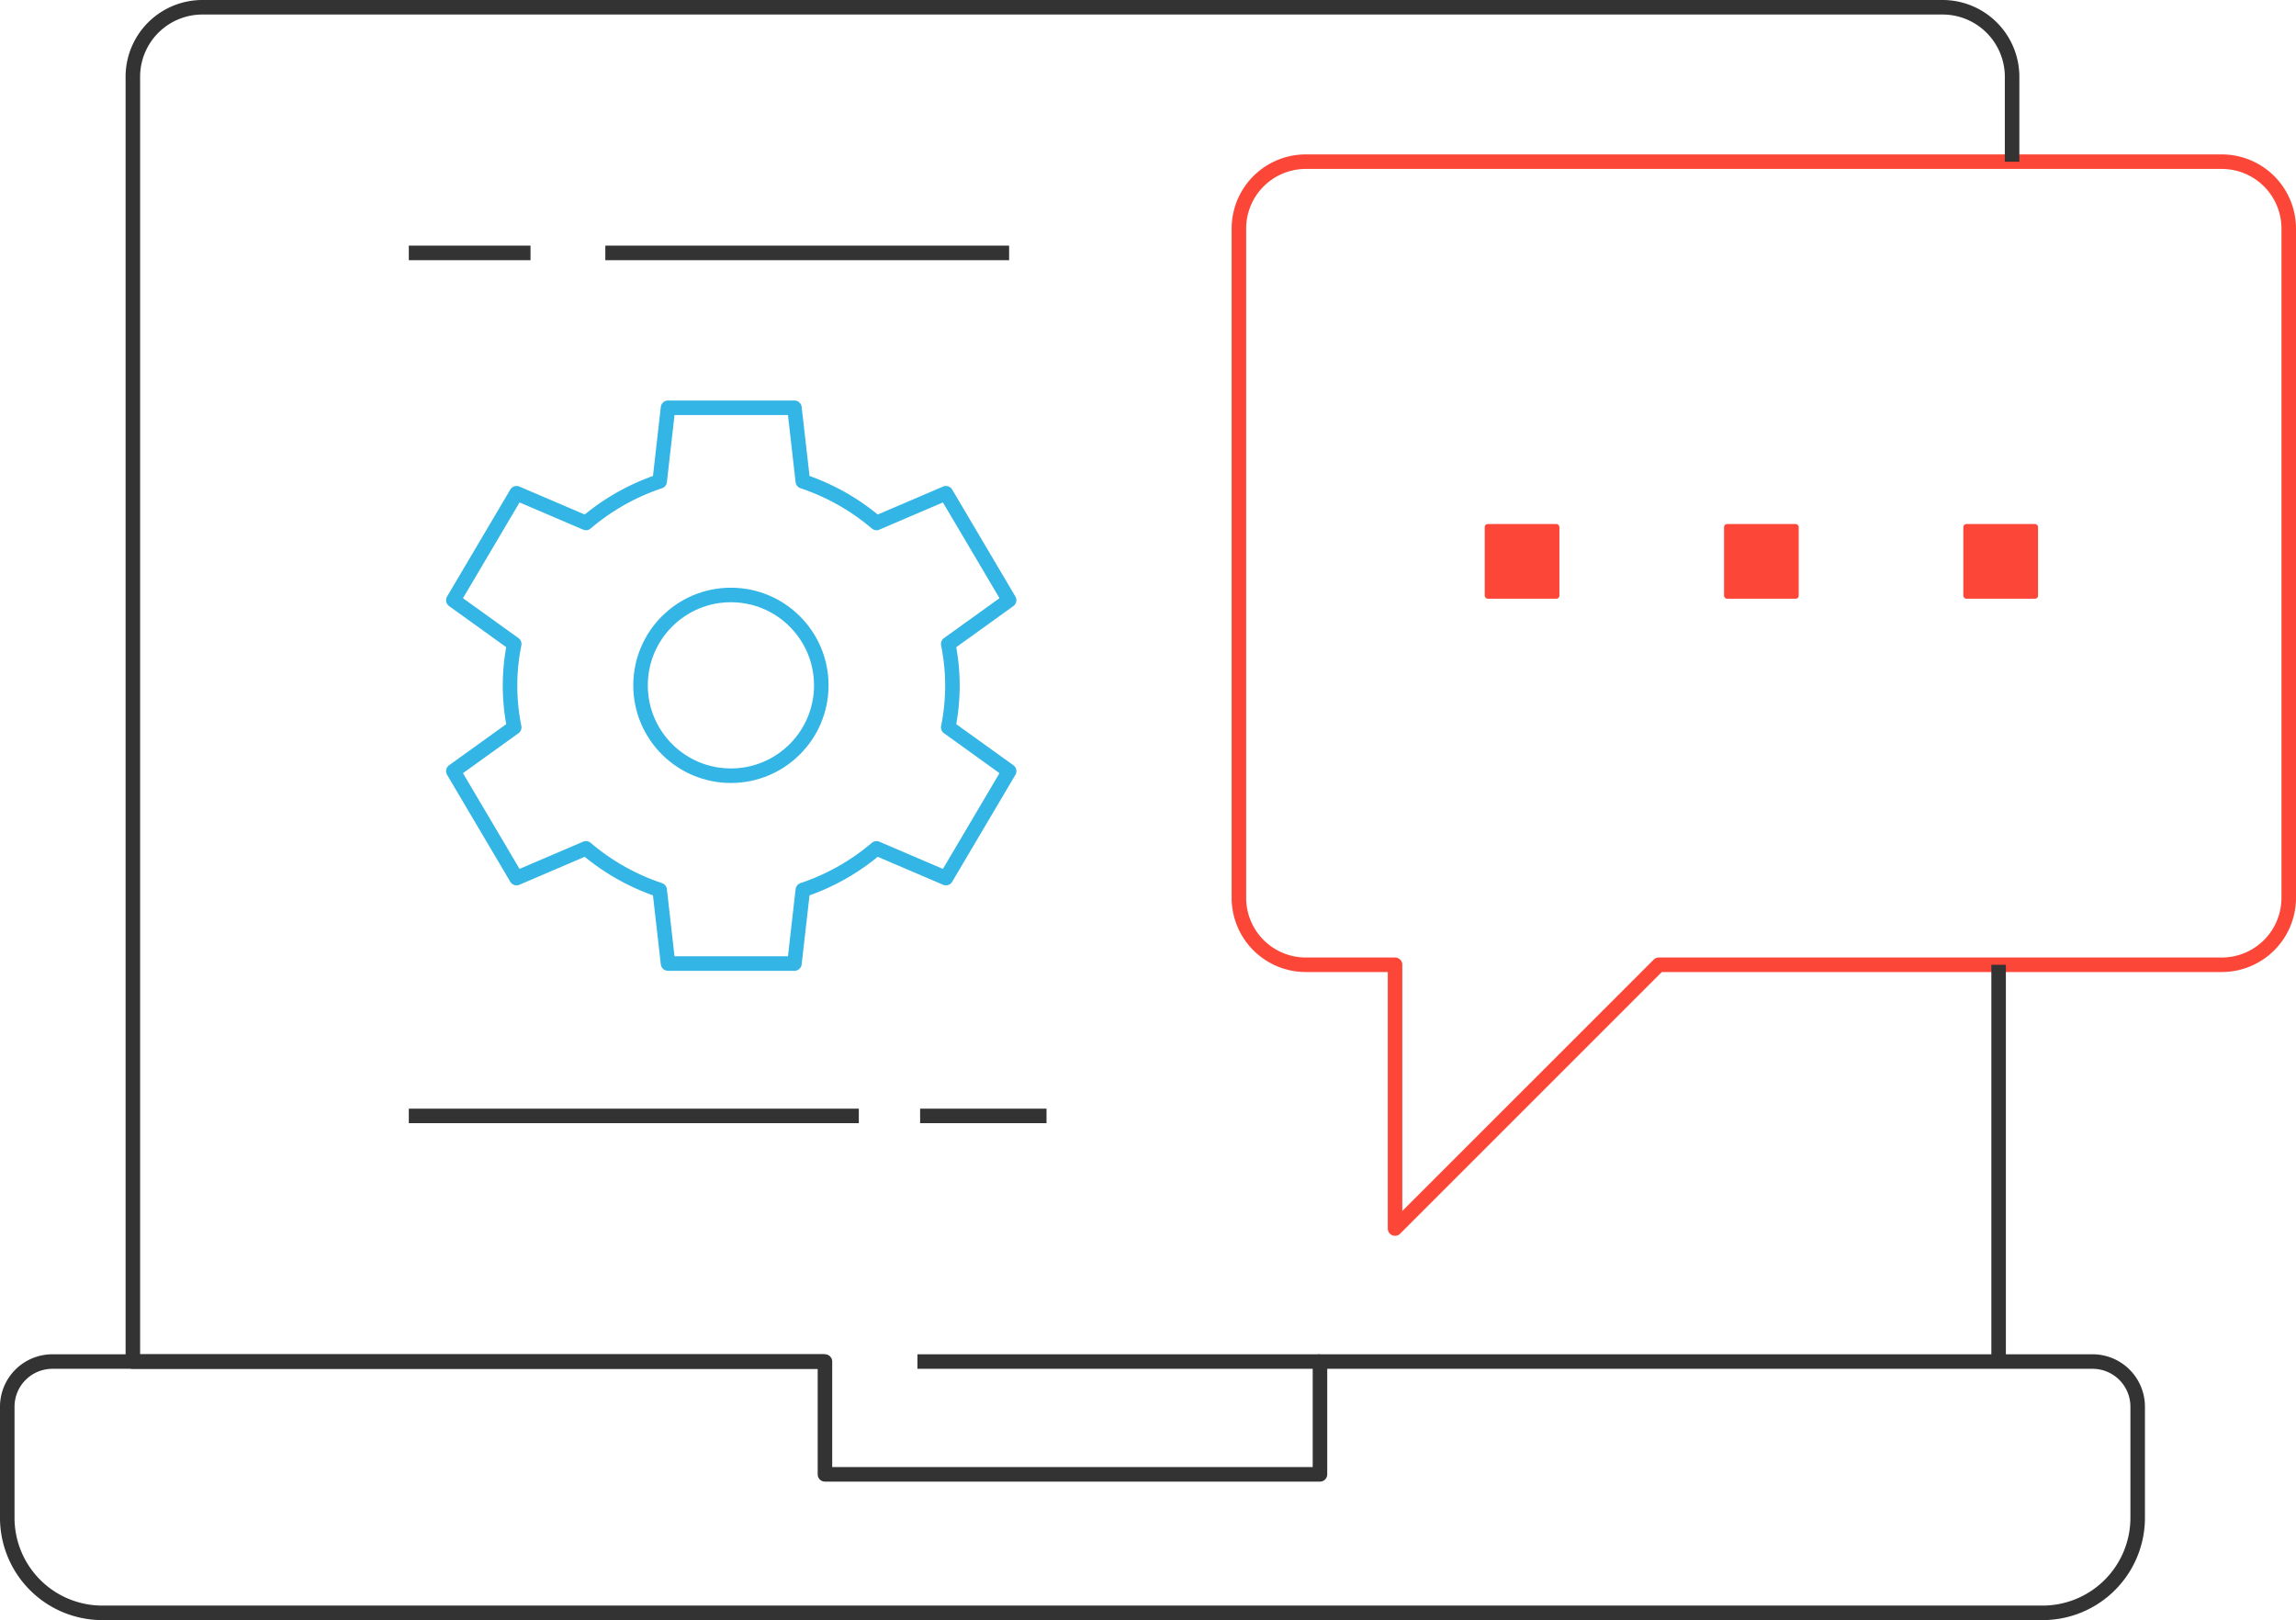 <svg xmlns="http://www.w3.org/2000/svg" width="474.033" height="334.5" viewBox="0 0 474.033 334.5"><defs><style>.a,.c,.d{fill:none;stroke-linejoin:round;stroke-width:3px;}.a{stroke:#fc4738;}.b{fill:#fc4738;}.c{stroke:#333;}.d{stroke:#33b5e5;stroke-linecap:round;}</style></defs><g transform="translate(-454.127 -264.094)"><path class="a" d="M693.373,269.959H504.261a13.818,13.818,0,0,0-13.819,13.819V421.952a13.818,13.818,0,0,0,13.819,13.819h18.42v54.457l54.458-54.457H693.373a13.818,13.818,0,0,0,13.819-13.819V283.778A13.818,13.818,0,0,0,693.373,269.959Z" transform="translate(219.468 27.516)"/><g transform="translate(760.663 372.29)"><rect class="b" width="15.419" height="15.419" rx="0.606"/><rect class="b" width="15.419" height="15.419" rx="0.606" transform="translate(49.41)"/><rect class="b" width="15.419" height="15.419" rx="0.606" transform="translate(98.82)"/></g><line class="c" x2="83.369" transform="translate(579.101 316.314)"/><line class="c" x2="25.129" transform="translate(538.529 316.314)"/><line class="c" x2="26.097" transform="translate(644.095 494.492)"/><line class="c" x2="92.911" transform="translate(538.529 494.492)"/><g transform="translate(455.627 265.594)"><path class="c" d="M512.4,276.712" transform="translate(-97.758 -195.508)"/><path class="c" d="M602.07,545.208H459.177V279.953a14.356,14.356,0,0,1,14.352-14.359H832.806a14.357,14.357,0,0,1,14.359,14.359v17.522" transform="translate(-433.248 -265.594)"/><path class="c" d="M624.448,327.169h102.2V303.877H886.153a9.322,9.322,0,0,1,9.319,9.32v22.934a19.633,19.633,0,0,1-19.633,19.633H475.26a19.628,19.628,0,0,1-19.633-19.633V313.2a9.322,9.322,0,0,1,9.32-9.32h159.5Z" transform="translate(-455.627 -24.264)"/><line class="c" x1="83.106" transform="translate(187.914 279.616)"/></g><line class="c" y2="81.923" transform="translate(866.761 463.288)"/><g transform="translate(138.725 27.289)"><path class="d" d="M512.042,378.373a44.043,44.043,0,0,0-.867-8.606l12.571-9.039L510.7,338.646l-14.331,6.133a45.906,45.906,0,0,0-15.216-8.593L479.423,321h-26.1L451.6,336.185a45.844,45.844,0,0,0-15.217,8.593l-14.331-6.133L409,360.728l12.571,9.039a43.149,43.149,0,0,0,0,17.212L409,396.019,422.049,418.1l14.331-6.133a45.84,45.84,0,0,0,15.217,8.593l1.728,15.185h26.1l1.728-15.185a45.9,45.9,0,0,0,15.216-8.593L510.7,418.1l13.049-22.082-12.571-9.039A44.043,44.043,0,0,0,512.042,378.373Z" transform="translate(0 0)"/><circle class="d" cx="18.658" cy="18.658" r="18.658" transform="translate(447.648 359.648)"/></g></g></svg>